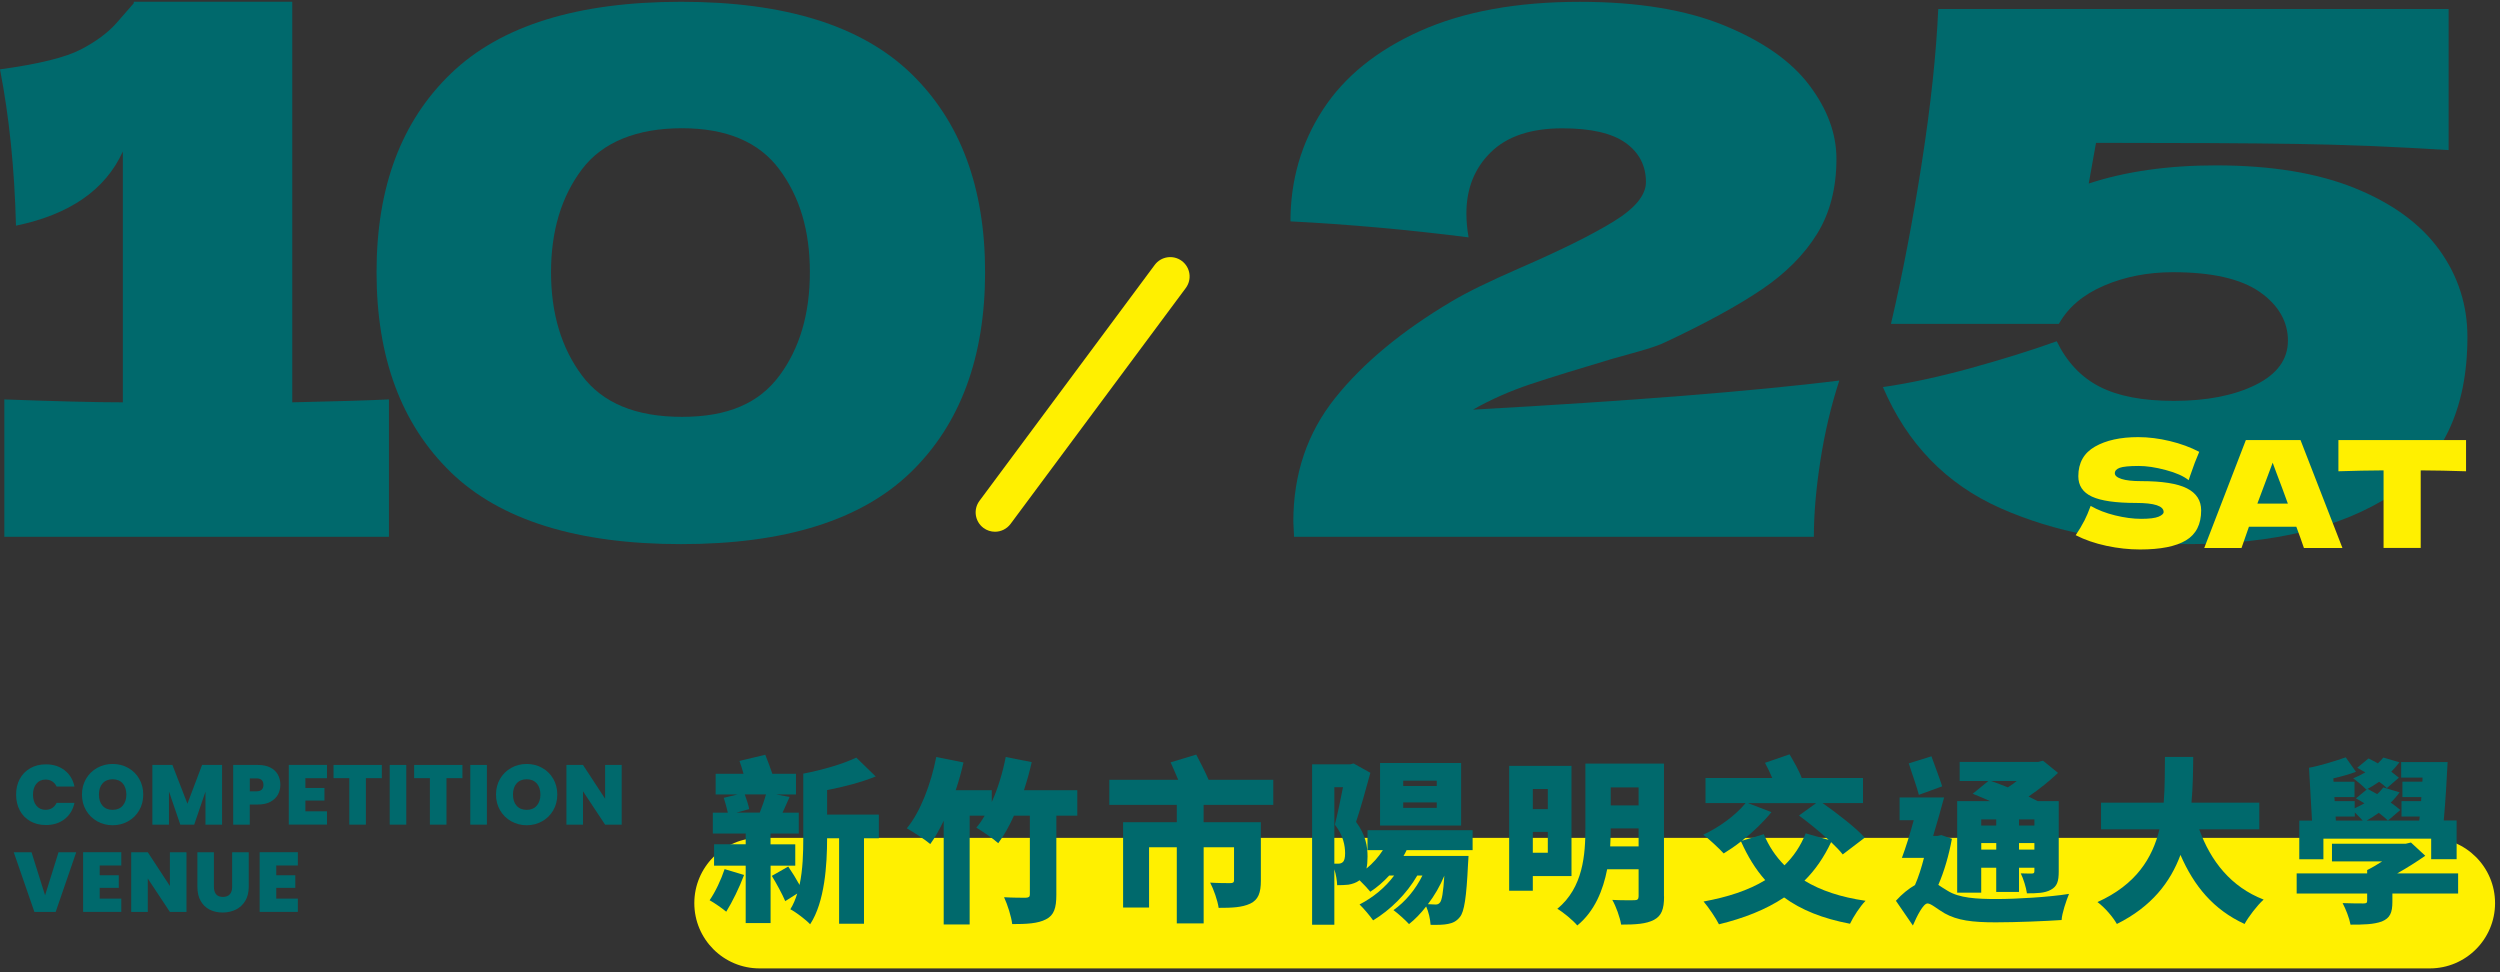 <svg width="414" height="161" viewBox="0 0 414 161" fill="none" xmlns="http://www.w3.org/2000/svg">
<rect x="0" y="0" width="414" height="161" fill="#333333" stroke="none"/>
<path d="M125.785 138.754H402.375C408.343 138.754 413.182 143.593 413.182 149.56C413.182 155.528 408.343 160.367 402.375 160.367H125.785C119.818 160.367 114.979 155.528 114.979 149.56C114.979 143.593 119.818 138.754 125.785 138.754Z" fill="#FFF000"/>
<path d="M123.216 144.898C122.457 146.949 121.23 149.433 120.265 150.979C119.647 150.454 118.306 149.518 117.511 149.078C118.448 147.73 119.413 145.686 119.995 143.926L123.209 144.891L123.216 144.898ZM127.609 143.352V152.86H123.486V143.352H118.249V139.811H123.486V138.03H118.044V134.574H120.527C120.378 133.843 120.087 132.85 119.853 132.119L122.138 131.566H118.512V128.146H123.131C122.925 127.415 122.691 126.655 122.457 126.01L126.729 124.988C127.112 125.953 127.58 127.152 127.9 128.146H131.816V131.566H128.538L130.759 131.977C130.319 132.942 129.943 133.822 129.588 134.581H132.278V138.037H127.602V139.818H131.696V143.359H127.602L127.609 143.352ZM123.337 131.559C123.628 132.375 123.954 133.34 124.068 133.985L121.96 134.567H125.821C126.168 133.659 126.608 132.488 126.842 131.551H123.33L123.337 131.559ZM145.532 138.817H143.077V152.973H138.955V138.817H136.968C136.968 143.174 136.585 149.376 134.158 153.059C133.484 152.328 131.76 151.015 130.88 150.575C131.376 149.787 131.731 148.908 132.022 147.971L130.035 149.227C129.567 148.113 128.602 146.332 127.814 145.047L130.532 143.501C131.178 144.437 131.88 145.58 132.405 146.545C132.959 143.969 133.023 141.166 133.023 138.796V128.117C136.209 127.5 139.636 126.506 141.8 125.456L145.014 128.585C142.616 129.551 139.721 130.31 136.968 130.835V134.901H145.539V138.817H145.532Z" fill="#00696C"/>
<path d="M178.378 135.071H174.93V148.177C174.93 150.369 174.547 151.568 173.206 152.243C171.858 152.945 169.991 153.03 167.621 153.03C167.472 151.774 166.862 149.844 166.273 148.581C167.65 148.666 169.374 148.666 169.871 148.666C170.367 148.638 170.545 148.517 170.545 148.113V135.071H167.912C167.125 136.824 166.245 138.378 165.308 139.634C164.549 138.931 162.676 137.647 161.682 137.058C162.179 136.476 162.647 135.802 163.059 135.071H160.575V153.087H156.275V135.915C155.573 137.377 154.842 138.697 154.054 139.775C153.203 139.045 151.216 137.76 150.166 137.171C152.415 134.454 154.147 129.891 155.048 125.357L159.554 126.265C159.206 127.812 158.766 129.366 158.269 130.856H164.237V132.815C165.259 130.565 166.053 127.933 166.55 125.357L170.85 126.208C170.502 127.791 170.062 129.338 169.566 130.856H178.4V135.071H178.378Z" fill="#00696C"/>
<path d="M199.318 133.29V136.157H208.798V145.863C208.798 147.822 208.386 148.993 207.045 149.638C205.668 150.284 203.973 150.341 201.808 150.341C201.631 149.113 200.992 147.297 200.403 146.162C201.574 146.247 203.298 146.247 203.71 146.247C204.178 146.247 204.356 146.133 204.356 145.778V140.308H199.325V152.917H194.876V140.308H190.285V150.284H185.985V136.157H194.876V133.29H183.7V129.139H195.11C194.727 128.174 194.23 127.124 193.854 126.244L198.097 124.96C198.771 126.244 199.644 127.94 200.148 129.139H210.855V133.29H199.332H199.318Z" fill="#00696C"/>
<path d="M232.923 140.804C232.774 141.124 232.604 141.45 232.426 141.741H243.191L243.105 143.118C242.843 148.588 242.488 150.987 241.757 151.859C241.175 152.59 240.558 152.853 239.799 153.002C239.125 153.151 238.075 153.179 236.904 153.151C236.847 152.214 236.584 151.015 236.173 150.107C235.293 151.249 234.328 152.243 233.335 153.03C232.781 152.413 231.49 151.249 230.759 150.717C232.717 149.34 234.413 147.297 235.556 144.984H234.704C232.923 148.056 230.198 150.717 227.388 152.413C226.92 151.739 225.806 150.398 225.139 149.78C227.36 148.638 229.411 146.971 230.872 144.984H230.056C229.091 146.034 228.041 146.942 226.927 147.673C226.544 147.205 225.813 146.417 225.146 145.771L225.061 145.828C224.564 146.183 223.975 146.382 223.308 146.502C222.812 146.559 222.138 146.587 221.435 146.587C221.407 145.856 221.258 144.835 220.967 143.955V153.137H217.284V126.578H223.571L224.153 126.429L226.934 127.975C226.232 130.551 225.324 133.851 224.564 136.107C226.175 138.271 226.466 140.201 226.466 141.84C226.466 142.628 226.409 143.274 226.289 143.827C227.339 142.976 228.275 141.925 229.006 140.783H226.459V137.476H243.865V140.783H232.923V140.804ZM220.96 143.025H221.577C221.868 143.025 222.131 142.969 222.336 142.791C222.627 142.557 222.748 142.089 222.748 141.301C222.748 140.074 222.457 138.349 221.052 136.561C221.492 134.837 222.017 132.346 222.4 130.359H220.967V143.025H220.96ZM241.963 136.71H228.538V126.358H241.963V136.71ZM237.926 129.281H232.37V130.161H237.926V129.281ZM237.926 132.878H232.37V133.787H237.926V132.878ZM238.479 149.433C238.77 149.05 239.004 147.85 239.181 145.019C238.479 146.715 237.542 148.326 236.464 149.731C236.989 149.759 237.4 149.787 237.691 149.787C238.046 149.787 238.245 149.731 238.479 149.433Z" fill="#00696C"/>
<path d="M253.834 145.076V147.503H249.917V126.826H260.241V145.076H253.834ZM253.834 130.658V133.992H256.317V130.658H253.834ZM256.317 141.216V137.767H253.834V141.216H256.317ZM275.568 148.468C275.568 150.547 275.156 151.654 273.9 152.328C272.616 153.002 270.885 153.115 268.458 153.115C268.28 151.945 267.606 150.071 266.996 149.021C268.401 149.106 270.154 149.078 270.65 149.078C271.175 149.078 271.353 148.9 271.353 148.404V143.955H266.145C265.47 147.432 264.066 150.916 261.199 153.257C260.553 152.47 258.857 151.036 257.892 150.504C262.192 146.963 262.54 141.493 262.54 137.136V126.457H275.553V148.453L275.568 148.468ZM271.353 140.159V137.178H266.734C266.734 138.115 266.705 139.108 266.648 140.159H271.36H271.353ZM266.734 130.395V133.375H271.353V130.395H266.734Z" fill="#00696C"/>
<path d="M305.164 141.507C304.696 140.89 303.993 140.187 303.234 139.456C302.063 141.94 300.602 144.075 298.821 145.835C301.51 147.474 304.873 148.588 308.939 149.17C308.031 150.078 306.888 151.859 306.363 152.973C301.858 152.122 298.288 150.696 295.45 148.617C292.378 150.667 288.752 152.065 284.658 153.066C284.189 152.101 282.905 150.199 282.11 149.291C286.091 148.56 289.539 147.446 292.321 145.75C290.71 143.934 289.426 141.833 288.312 139.343C287.347 140.102 286.353 140.776 285.445 141.329C284.658 140.478 283.018 138.931 282.053 138.229C284.658 137.029 287.432 135.014 289.071 132.992H282.43V128.841H293.485C293.13 127.99 292.697 127.088 292.285 126.322L296.351 124.917C297.054 126.116 297.962 127.699 298.366 128.834H308.513V132.985H301.815C304.213 134.681 307.286 137.022 308.804 138.718L305.15 141.5L305.164 141.507ZM292.087 138.143C292.903 140.102 294.045 141.826 295.507 143.295C297.025 141.833 298.196 140.081 299.019 138.002L302.823 139.087C301.304 137.682 299.459 136.192 297.912 135.05L300.751 132.999H289.461L293.35 134.489C292.03 136.128 290.277 137.824 288.468 139.229L292.094 138.143H292.087Z" fill="#00696C"/>
<path d="M323.237 138.903C322.74 141.62 321.952 144.317 320.987 146.538C321.399 146.8 321.896 147.155 322.506 147.503C324.464 148.73 327.303 148.879 330.694 148.879C333.852 148.879 339.379 148.56 342.629 148.028C342.161 149.17 341.458 151.242 341.402 152.356C338.854 152.534 333.887 152.739 330.488 152.739C326.572 152.739 324.145 152.42 322.038 151.249C320.81 150.547 319.788 149.61 319.199 149.61C318.497 149.61 317.447 151.689 316.773 153.264L313.963 149.17C314.984 148.028 316.098 147.155 317.12 146.566C317.702 145.246 318.199 143.671 318.61 142.06H314.956C315.602 140.336 316.304 138.08 316.914 135.83H314.573V132.055H321.945C321.392 134.106 320.746 136.384 320.129 138.434H320.86L321.477 138.285L323.23 138.903H323.237ZM317.766 131.623C317.418 130.246 316.595 128.053 316.098 126.414L319.845 125.244C320.427 126.854 321.193 128.869 321.626 130.218L317.766 131.623ZM328.09 147.822H324.109V132.673H329.58C328.587 132.233 327.565 131.793 326.685 131.445L329.261 129.338H324.521V126.18H337.506L338.322 125.974L340.806 127.99C339.429 129.302 337.705 130.707 335.924 131.906C336.477 132.169 337.002 132.431 337.442 132.666H340.926V144.31C340.926 145.949 340.664 146.793 339.606 147.354C338.613 147.907 337.293 147.936 335.661 147.936C335.512 146.914 335.079 145.537 334.639 144.629C335.314 144.657 336.222 144.657 336.484 144.657C336.804 144.657 336.896 144.544 336.896 144.246V143.692H334.349V147.701H330.574V143.692H328.09V147.815V147.822ZM328.09 135.688V136.71H330.574V135.688H328.09ZM330.581 140.691V139.612H328.097V140.691H330.581ZM329.729 129.338C330.581 129.629 331.546 130.012 332.511 130.388C333.007 130.069 333.504 129.714 333.972 129.338H329.729ZM334.349 135.688V136.71H336.896V135.688H334.349ZM336.896 140.691V139.612H334.349V140.691H336.896Z" fill="#00696C"/>
<path d="M364.186 137.327C366.087 142.621 369.479 146.892 374.858 148.971C373.808 149.908 372.374 151.781 371.7 153.009C366.556 150.639 363.334 146.751 361.085 141.571C359.418 146.076 356.317 150.142 350.555 153.009C349.881 151.838 348.597 150.32 347.341 149.383C353.748 146.488 356.437 142.103 357.608 137.335H347.93V132.921H358.311C358.516 130.345 358.488 127.77 358.516 125.343H363.2C363.171 127.77 363.143 130.345 362.909 132.921H374.141V137.335H364.193L364.186 137.327Z" fill="#00696C"/>
<path d="M407.058 147.971H396.18V149.319C396.18 151.136 395.797 152.037 394.428 152.597C393.051 153.094 391.384 153.122 389.248 153.122C389.042 152.008 388.46 150.547 387.935 149.553C389.134 149.61 390.951 149.61 391.384 149.61C391.852 149.61 392.001 149.525 392.001 149.17V147.971H380.328V144.636H392.001V144.083C392.789 143.699 393.668 143.174 394.484 142.649H386.175V139.726H398.373L399.253 139.52L401.623 141.713C400.246 142.678 398.642 143.699 396.975 144.636H407.065V147.971H407.058ZM384.77 142.294H380.761V135.887H382.869L382.372 127.138C384.153 126.819 386.821 125.996 388.453 125.414L390.149 127.812C389.035 128.224 387.722 128.6 386.402 128.898L386.431 129.451H389.908V131.999H386.573L386.629 132.673H389.936V133.843C390.49 133.609 391.015 133.318 391.547 133.027C391.078 132.737 390.582 132.446 390.142 132.211L392.072 130.629C392.569 130.892 393.094 131.183 393.654 131.509C394.066 131.161 394.385 130.778 394.676 130.395L397.365 131.211C396.954 131.793 396.457 132.382 395.904 132.907C396.521 133.347 397.074 133.758 397.486 134.134L395.442 135.887C395.059 135.504 394.534 135.071 393.924 134.603C393.25 135.099 392.576 135.511 391.909 135.887H400.622L400.707 135.213H397.692V132.666H400.941L400.97 131.991H397.841V129.444H401.147L401.176 128.77H397.635V126.194H405.327C405.178 129.352 404.943 133.07 404.681 135.873H406.817V142.28H402.602V138.888H384.756V142.28L384.77 142.294ZM386.821 135.894H391.27C390.915 135.511 390.39 134.957 389.957 134.546V135.22H386.771L386.828 135.894H386.821ZM395.272 130.508C394.953 130.189 394.484 129.834 393.988 129.458C393.285 129.955 392.554 130.395 391.852 130.743C391.384 130.246 390.333 129.338 389.688 128.898C390.39 128.607 391.064 128.28 391.703 127.904C391.235 127.642 390.795 127.379 390.355 127.145L392.228 125.598C392.725 125.832 393.25 126.123 393.775 126.414C394.123 126.095 394.421 125.769 394.683 125.449L397.344 126.237C396.961 126.762 396.492 127.287 395.996 127.791C396.464 128.146 396.904 128.493 397.252 128.784L395.265 130.508H395.272Z" fill="#00696C"/>
<path d="M3.278 128.997C3.683 128.238 4.265 127.642 5.01 127.216C5.755 126.79 6.62 126.577 7.592 126.577C8.827 126.577 9.863 126.904 10.707 127.564C11.552 128.224 12.091 129.118 12.332 130.246H9.373C9.196 129.87 8.948 129.586 8.635 129.394C8.323 129.196 7.961 129.096 7.55 129.096C6.911 129.096 6.407 129.323 6.031 129.778C5.655 130.232 5.464 130.835 5.464 131.594C5.464 132.353 5.655 132.971 6.031 133.425C6.407 133.879 6.918 134.106 7.55 134.106C7.961 134.106 8.323 134.007 8.635 133.815C8.948 133.616 9.196 133.332 9.373 132.956H12.332C12.091 134.085 11.545 134.986 10.707 135.639C9.863 136.298 8.827 136.625 7.592 136.625C6.62 136.625 5.762 136.412 5.01 135.986C4.265 135.561 3.683 134.964 3.278 134.205C2.874 133.446 2.668 132.573 2.668 131.587C2.668 130.601 2.874 129.749 3.278 128.983V128.997Z" fill="#00696C"/>
<path d="M16.1 136.008C15.326 135.575 14.709 134.972 14.255 134.198C13.801 133.425 13.574 132.552 13.574 131.58C13.574 130.608 13.801 129.735 14.255 128.961C14.709 128.188 15.319 127.592 16.1 127.159C16.873 126.726 17.725 126.513 18.654 126.513C19.584 126.513 20.442 126.726 21.216 127.159C21.989 127.592 22.599 128.188 23.047 128.961C23.494 129.735 23.721 130.608 23.721 131.58C23.721 132.552 23.494 133.425 23.047 134.198C22.599 134.972 21.982 135.575 21.209 136.008C20.435 136.44 19.584 136.66 18.654 136.66C17.725 136.66 16.88 136.44 16.1 136.008ZM20.315 133.425C20.719 132.971 20.925 132.353 20.925 131.587C20.925 130.821 20.719 130.182 20.315 129.728C19.91 129.274 19.357 129.047 18.654 129.047C17.952 129.047 17.391 129.274 16.987 129.728C16.582 130.182 16.384 130.799 16.384 131.587C16.384 132.375 16.582 132.978 16.987 133.432C17.391 133.886 17.945 134.113 18.654 134.113C19.364 134.113 19.91 133.886 20.315 133.425Z" fill="#00696C"/>
<path d="M36.77 126.677V136.561H34.024V131.104L32.158 136.561H29.859L27.978 131.062V136.561H25.232V126.677H28.553L31.037 133.098L33.463 126.677H36.77Z" fill="#00696C"/>
<path d="M46.016 131.608C45.739 132.098 45.32 132.488 44.767 132.786C44.213 133.084 43.532 133.226 42.723 133.226H41.361V136.561H38.615V126.677H42.723C43.518 126.677 44.192 126.819 44.752 127.095C45.306 127.372 45.725 127.762 46.008 128.259C46.285 128.756 46.427 129.323 46.427 129.969C46.427 130.565 46.285 131.112 46.016 131.601V131.608ZM43.624 129.976C43.624 129.26 43.234 128.898 42.461 128.898H41.368V131.041H42.461C43.234 131.041 43.624 130.686 43.624 129.976Z" fill="#00696C"/>
<path d="M50.571 128.876V130.487H53.729V132.573H50.571V134.354H54.147V136.554H47.825V126.67H54.147V128.869H50.571V128.876Z" fill="#00696C"/>
<path d="M63.23 126.677V128.862H60.59V136.561H57.844V128.862H55.233V126.677H63.222H63.23Z" fill="#00696C"/>
<path d="M67.281 126.677V136.561H64.535V126.677H67.281Z" fill="#00696C"/>
<path d="M76.576 126.677V128.862H73.937V136.561H71.191V128.862H68.58V126.677H76.569H76.576Z" fill="#00696C"/>
<path d="M80.628 126.677V136.561H77.882V126.677H80.628Z" fill="#00696C"/>
<path d="M84.666 136.008C83.892 135.575 83.275 134.972 82.821 134.198C82.367 133.425 82.14 132.552 82.14 131.58C82.14 130.608 82.367 129.735 82.821 128.961C83.275 128.188 83.885 127.592 84.666 127.159C85.439 126.726 86.291 126.513 87.22 126.513C88.15 126.513 89.008 126.726 89.782 127.159C90.555 127.592 91.165 128.188 91.612 128.961C92.059 129.735 92.287 130.608 92.287 131.58C92.287 132.552 92.059 133.425 91.612 134.198C91.165 134.972 90.548 135.575 89.775 136.008C89.001 136.44 88.15 136.66 87.22 136.66C86.291 136.66 85.446 136.44 84.666 136.008ZM88.88 133.425C89.285 132.971 89.491 132.353 89.491 131.587C89.491 130.821 89.285 130.182 88.88 129.728C88.476 129.274 87.923 129.047 87.22 129.047C86.518 129.047 85.957 129.274 85.553 129.728C85.148 130.182 84.95 130.799 84.95 131.587C84.95 132.375 85.148 132.978 85.553 133.432C85.957 133.886 86.511 134.113 87.22 134.113C87.93 134.113 88.476 133.886 88.88 133.425Z" fill="#00696C"/>
<path d="M102.951 136.561H100.205L96.544 131.034V136.561H93.798V126.677H96.544L100.205 132.268V126.677H102.951V136.561Z" fill="#00696C"/>
<path d="M12.623 141.131L9.217 151.015H5.697L2.277 141.131H5.222L7.464 148.269L9.692 141.131H12.623Z" fill="#00696C"/>
<path d="M16.511 143.33V144.941H19.669V147.027H16.511V148.808H20.088V151.008H13.765V141.124H20.088V143.323H16.511V143.33Z" fill="#00696C"/>
<path d="M30.88 151.015H28.134L24.473 145.487V151.015H21.727V141.131H24.473L28.134 146.722V141.131H30.88V151.015Z" fill="#00696C"/>
<path d="M35.422 141.131V146.864C35.422 147.396 35.549 147.808 35.791 148.099C36.039 148.39 36.415 148.531 36.919 148.531C37.422 148.531 37.806 148.382 38.061 148.092C38.317 147.793 38.444 147.389 38.444 146.864V141.131H41.19V146.864C41.19 147.772 40.999 148.546 40.616 149.184C40.232 149.823 39.714 150.305 39.054 150.632C38.395 150.951 37.664 151.114 36.862 151.114C36.06 151.114 35.343 150.951 34.712 150.632C34.081 150.312 33.584 149.83 33.229 149.191C32.867 148.553 32.69 147.779 32.69 146.864V141.131H35.422Z" fill="#00696C"/>
<path d="M45.746 143.33V144.941H48.903V147.027H45.746V148.808H49.322V151.008H43V141.124H49.322V143.323H45.746V143.33Z" fill="#00696C"/>
<path d="M48.393 66.626C55.616 66.47 60.952 66.307 64.407 66.144V88.899H0.717V66.144C9.388 66.463 15.923 66.626 20.343 66.626V25.088C17.455 31.431 11.552 35.526 2.647 37.37C2.405 27.898 1.518 19.269 0 11.485C6.422 10.606 10.899 9.499 13.425 8.172C15.951 6.845 17.917 5.383 19.322 3.78C20.727 2.176 21.67 1.09 22.153 0.53V0.288H48.4V66.626H48.393Z" fill="#00696C"/>
<path d="M74.64 78.185C66.451 70.238 62.357 59.204 62.357 45.077C62.357 30.949 66.472 20.057 74.696 12.152C82.92 4.248 95.621 0.296 112.8 0.296C129.979 0.296 142.659 4.248 150.847 12.152C159.036 20.057 163.13 31.034 163.13 45.077C163.13 59.119 159.036 70.238 150.847 78.185C142.659 86.132 129.979 90.106 112.8 90.106C95.621 90.106 82.821 86.132 74.632 78.185H74.64ZM129.056 62.234C132.427 57.7 134.116 51.981 134.116 45.077C134.116 38.172 132.434 32.574 129.056 28.04C125.686 23.506 120.307 21.235 112.921 21.235C105.534 21.235 99.78 23.506 96.367 28.04C92.954 32.574 91.251 38.258 91.251 45.077C91.251 51.895 92.954 57.6 96.367 62.17C99.78 66.747 105.293 69.031 112.921 69.031C120.549 69.031 125.686 66.768 129.056 62.227V62.234Z" fill="#00696C"/>
<path d="M304.59 63.014C303.227 67.187 302.184 71.6 301.46 76.255C300.737 80.91 300.375 85.124 300.375 88.899H214.297L214.176 86.373C214.176 78.511 216.482 71.685 221.102 65.909C225.714 60.133 232.157 54.79 240.423 49.894C242.829 48.447 246.604 46.602 251.741 44.36C258.404 41.472 263.541 38.925 267.153 36.718C270.764 34.511 272.567 32.325 272.567 30.154C272.567 27.43 271.438 25.258 269.196 23.655C266.947 22.051 263.456 21.249 258.723 21.249C253.508 21.249 249.555 22.576 246.866 25.223C244.177 27.869 242.836 31.24 242.836 35.334C242.836 36.618 242.956 37.945 243.198 39.308C233.086 38.023 223.252 37.144 213.701 36.661C213.701 29.842 215.489 23.676 219.058 18.184C222.627 12.685 228.006 8.335 235.194 5.121C242.375 1.913 251.187 0.303 261.618 0.303C271.169 0.303 279.137 1.608 285.516 4.212C291.895 6.824 296.593 10.109 299.601 14.082C302.61 18.056 304.114 22.129 304.114 26.301C304.114 31.119 303.05 35.249 300.921 38.705C298.792 42.16 295.741 45.225 291.775 47.915C287.801 50.604 282.486 53.513 275.824 56.642C274.859 57.125 273.298 57.664 271.126 58.267C268.962 58.87 267.593 59.254 267.032 59.41C261.334 61.099 256.8 62.504 253.43 63.625C250.059 64.753 246.887 66.151 243.921 67.839C270.005 66.392 290.235 64.788 304.597 63.021L304.59 63.014Z" fill="#00696C"/>
<path d="M390.007 31.176C396.23 33.702 400.885 37.115 403.971 41.408C407.058 45.701 408.605 50.498 408.605 55.798C408.605 67.839 404.411 76.567 396.024 81.981C387.637 87.402 376.419 90.106 362.376 90.106C350.576 90.106 340.202 88.119 331.255 84.145C322.307 80.172 315.822 73.487 311.812 64.1C316.226 63.461 321.065 62.418 326.323 60.971C331.581 59.523 336.335 58.04 340.593 56.515C342.281 59.97 344.644 62.475 347.695 64.036C350.747 65.604 354.841 66.385 359.978 66.385C365.435 66.385 369.947 65.505 373.524 63.738C377.093 61.971 378.881 59.523 378.881 56.394C378.881 53.265 377.313 50.498 374.184 48.326C371.054 46.162 366.279 45.076 359.857 45.076C355.685 45.076 351.868 45.821 348.419 47.304C344.964 48.787 342.48 50.895 340.954 53.627H313.146C315.077 45.36 316.779 36.455 318.262 26.897C319.745 17.346 320.647 8.881 320.973 1.495H405.49V24.854C396.578 24.293 388.169 23.953 380.265 23.832C372.36 23.711 361.305 23.654 347.099 23.654L345.893 30.395C351.988 28.387 359.013 27.387 366.96 27.387C376.114 27.387 383.798 28.65 390.014 31.176H390.007Z" fill="#00696C"/>
<path d="M345.141 86.288C345.51 85.564 345.865 84.727 346.213 83.776C347.376 84.45 348.732 84.975 350.271 85.352C351.811 85.728 353.252 85.919 354.579 85.919C355.905 85.919 356.899 85.799 357.459 85.564C358.02 85.323 358.297 85.068 358.297 84.791C358.297 83.79 356.771 83.287 353.72 83.287C350.371 83.287 347.944 82.939 346.433 82.244C344.921 81.548 344.169 80.42 344.169 78.859C344.169 76.645 345.092 75.013 346.922 73.963C348.76 72.913 351.144 72.388 354.082 72.388C355.785 72.388 357.537 72.608 359.333 73.041C361.128 73.473 362.746 74.069 364.193 74.822C363.718 75.907 363.214 77.227 362.689 78.781C362.59 79.107 362.512 79.356 362.441 79.519C361.603 78.845 360.34 78.284 358.651 77.837C356.963 77.383 355.466 77.163 354.174 77.163C352.613 77.163 351.563 77.27 351.024 77.468C350.484 77.674 350.215 77.972 350.215 78.369C350.215 78.767 350.591 79.079 351.336 79.32C352.081 79.561 353.159 79.675 354.571 79.675C358.048 79.675 360.574 80.072 362.15 80.867C363.725 81.662 364.513 82.882 364.513 84.521C364.513 86.82 363.675 88.474 362.001 89.481C360.326 90.489 357.793 90.993 354.394 90.993C352.57 90.993 350.719 90.794 348.831 90.389C346.944 89.985 345.248 89.403 343.736 88.63C344.297 87.793 344.758 87.012 345.127 86.295L345.141 86.288Z" fill="#FFF000"/>
<path d="M381.528 90.744C381.216 89.808 380.797 88.637 380.272 87.225H372.424L371.196 90.744H365.023L371.913 72.877H380.967L387.907 90.744H381.535H381.528ZM378.867 83.386C378.242 81.662 377.604 79.938 376.944 78.22L376.355 76.624C375.78 78.114 374.936 80.37 373.822 83.393H378.867V83.386Z" fill="#FFF000"/>
<path d="M408.378 78.043C405.802 77.958 403.298 77.908 400.871 77.894V90.737H394.719V77.894C392.271 77.908 389.78 77.958 387.24 78.043V72.877H408.378V78.043Z" fill="#FFF000"/>
<path d="M164.769 88.055C164.102 88.055 163.435 87.849 162.861 87.424C161.441 86.366 161.143 84.365 162.201 82.939L191.222 43.87C192.279 42.451 194.28 42.153 195.706 43.21C197.126 44.267 197.424 46.269 196.366 47.695L167.345 86.764C166.713 87.608 165.748 88.055 164.769 88.055Z" fill="#FFF000"/>
</svg>
